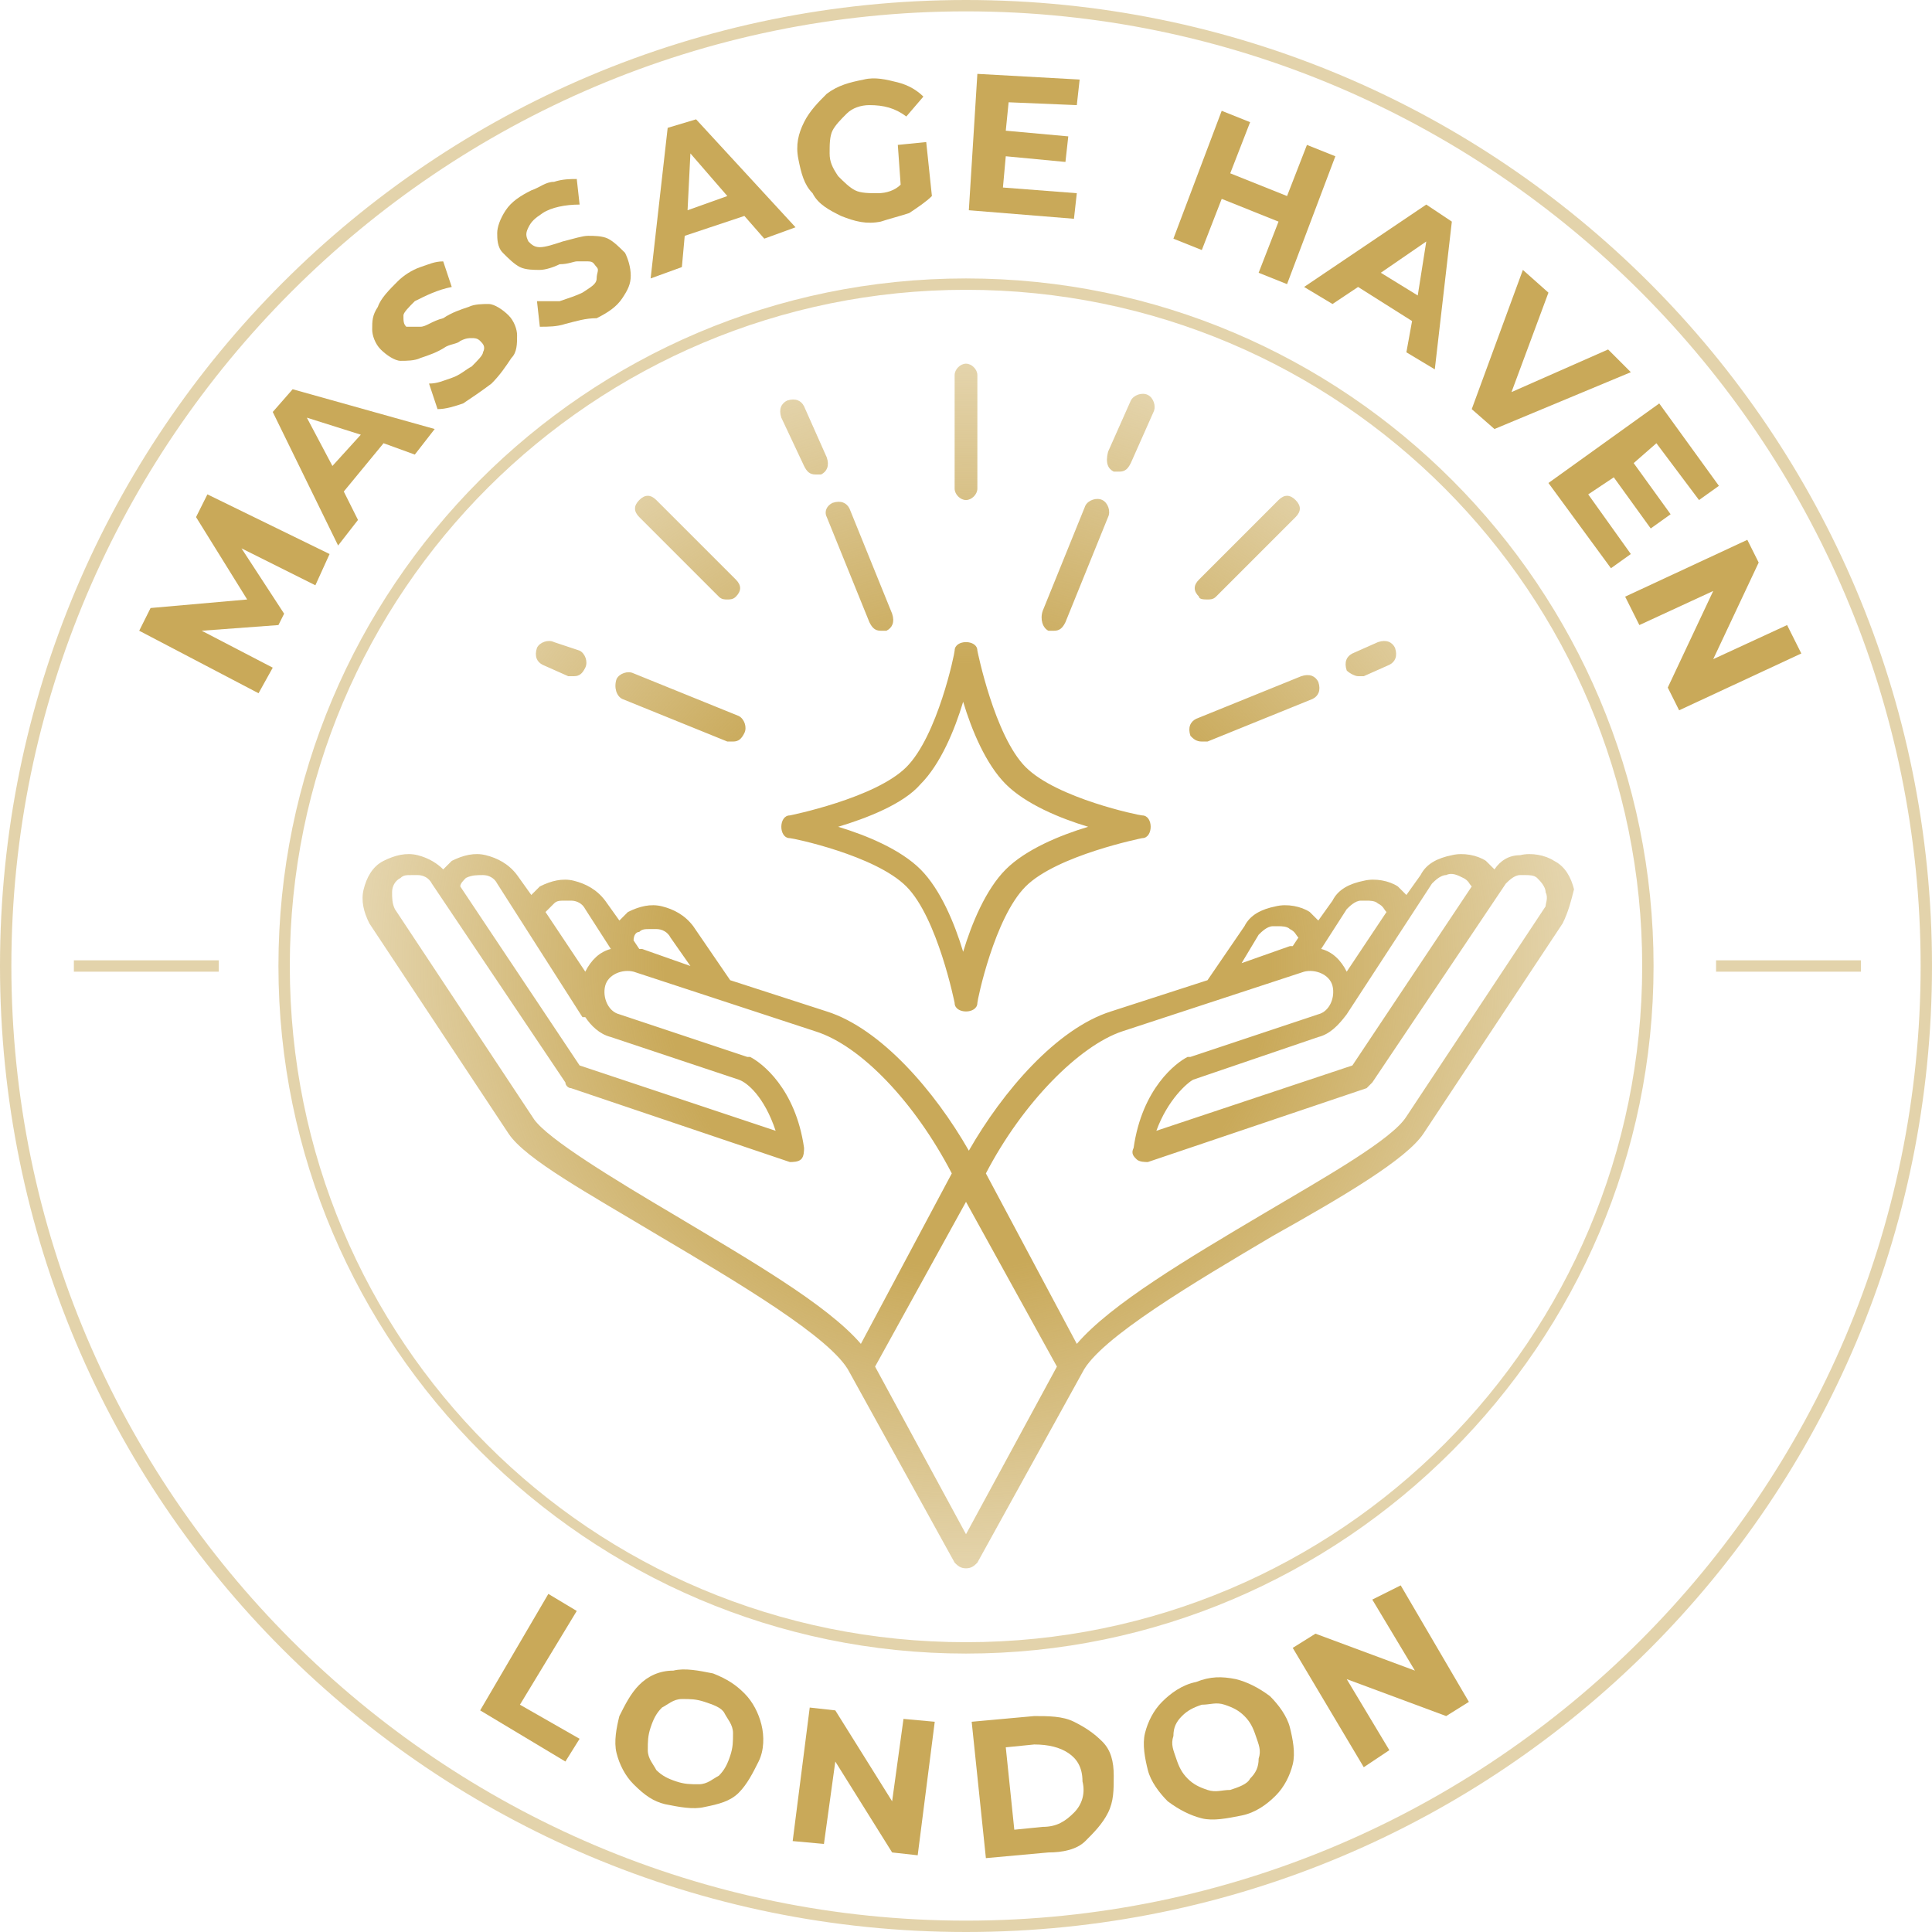<svg xmlns="http://www.w3.org/2000/svg" xmlns:xlink="http://www.w3.org/1999/xlink" id="Layer_1" x="0px" y="0px" viewBox="0 0 136 136" style="enable-background:new 0 0 136 136;" xml:space="preserve"><style type="text/css">	.st0{opacity:0.5;fill:#C8A859;enable-background:new    ;}	.st1{fill:url(#SVGID_1_);}	.st2{fill:#C9A959;}</style><path class="st0" d="M68,0.8c37,0,67.2,30.2,67.2,67.2S105,135.2,68,135.2S0.8,105,0.8,68S31,0.8,68,0.8 M68,0C30.4,0,0,30.4,0,68 s30.4,68,68,68s68-30.4,68-68S105.6,0,68,0L68,0z"></path><path class="st0" d="M68,20.4c26.4,0,47.6,21.4,47.6,47.6S94.4,115.6,68,115.6S20.4,94.4,20.4,68S41.8,20.4,68,20.4 M68,19.6 c-26.8,0-48.4,21.8-48.4,48.4s21.8,48.4,48.4,48.4s48.4-21.8,48.4-48.4S94.8,19.6,68,19.6L68,19.6z"></path><rect x="5.2" y="67.6" class="st0" width="10.2" height="0.8"></rect><rect x="120.8" y="67.6" class="st0" width="10.2" height="0.8"></rect><radialGradient id="SVGID_1_" cx="68.037" cy="-152" r="42.501" gradientTransform="matrix(1 0 0 -1 -3.793766e-04 -84)" gradientUnits="userSpaceOnUse">	<stop offset="0.5" style="stop-color:#C9A959"></stop>	<stop offset="0.998" style="stop-color:#C9A959;stop-opacity:0.5"></stop></radialGradient><path class="st1" d="M67.2,34.4v-8c0-0.4,0.4-0.8,0.8-0.8s0.8,0.4,0.8,0.8v8c0,0.4-0.4,0.8-0.8,0.8S67.2,34.8,67.2,34.4z M50.6,42 c0.2,0.2,0.4,0.2,0.6,0.2s0.4,0,0.6-0.2c0.4-0.4,0.4-0.8,0-1.2l-5.6-5.6c-0.4-0.4-0.8-0.4-1.2,0s-0.4,0.8,0,1.2L50.6,42z M56.6,32.8 c0.2,0.4,0.4,0.6,0.8,0.6c0.2,0,0.2,0,0.4,0c0.4-0.2,0.6-0.6,0.4-1.2l-1.6-3.6c-0.2-0.4-0.6-0.6-1.2-0.4c-0.4,0.2-0.6,0.6-0.4,1.2 L56.6,32.8z M58.2,36.4l3,7.4c0.2,0.4,0.4,0.6,0.8,0.6c0.2,0,0.2,0,0.4,0c0.4-0.2,0.6-0.6,0.4-1.2l-3-7.4c-0.2-0.4-0.6-0.6-1.2-0.4 C58.2,35.6,58,36,58.2,36.4z M38.2,46.8l1.8,0.8c0.2,0,0.2,0,0.4,0c0.4,0,0.6-0.2,0.8-0.6s0-1-0.4-1.2L39,45.2c-0.4-0.2-1,0-1.2,0.4 C37.6,46.2,37.8,46.6,38.2,46.8z M43.8,49.2l7.4,3c0.2,0,0.2,0,0.4,0c0.4,0,0.6-0.2,0.8-0.6c0.2-0.4,0-1-0.4-1.2l-7.4-3 c-0.4-0.2-1,0-1.2,0.4C43.2,48.4,43.4,49,43.8,49.2z M85,42.2c0.2,0,0.4,0,0.6-0.2l5.6-5.6c0.4-0.4,0.4-0.8,0-1.2s-0.8-0.4-1.2,0 l-5.6,5.6c-0.4,0.4-0.4,0.8,0,1.2C84.4,42.2,84.8,42.2,85,42.2z M78.4,33.2c0.2,0,0.2,0,0.4,0c0.4,0,0.6-0.2,0.8-0.6l1.6-3.6 c0.2-0.4,0-1-0.4-1.2s-1,0-1.2,0.4L78,31.8C77.8,32.6,78,33,78.4,33.2z M73.8,44.4c0.2,0,0.2,0,0.4,0c0.4,0,0.6-0.2,0.8-0.6l3-7.4 c0.2-0.4,0-1-0.4-1.2s-1,0-1.2,0.4l-3,7.4C73.2,43.6,73.4,44.2,73.8,44.4z M95.6,47.6c0.2,0,0.2,0,0.4,0l1.8-0.8 c0.4-0.2,0.6-0.6,0.4-1.2C98,45.2,97.6,45,97,45.2L95.2,46c-0.4,0.2-0.6,0.6-0.4,1.2C95,47.4,95.4,47.6,95.6,47.6z M84.6,52.2 c0.2,0,0.2,0,0.4,0l7.4-3c0.4-0.2,0.6-0.6,0.4-1.2c-0.2-0.4-0.6-0.6-1.2-0.4l-7.4,3c-0.4,0.2-0.6,0.6-0.4,1.2 C84,52,84.2,52.2,84.6,52.2z M55,58.2c0-0.4,0.2-0.8,0.6-0.8c0,0,6-1.2,8.2-3.4c2.2-2.2,3.4-8,3.4-8.2c0-0.4,0.4-0.6,0.8-0.6 s0.8,0.2,0.8,0.6c0,0,1.2,6,3.4,8.2c2.2,2.2,8,3.4,8.2,3.4c0.4,0,0.6,0.4,0.6,0.8S80.8,59,80.4,59c0,0-6,1.2-8.2,3.4 c-2.2,2.2-3.4,8-3.4,8.2c0,0.4-0.4,0.6-0.8,0.6s-0.8-0.2-0.8-0.6c0,0-1.2-6-3.4-8.2c-2.2-2.2-8-3.4-8.2-3.4C55.2,59,55,58.6,55,58.2 z M59,58.2c2,0.6,4.4,1.6,5.8,3s2.4,3.8,3,5.8c0.6-2,1.6-4.4,3-5.8s3.8-2.4,5.8-3c-2-0.6-4.4-1.6-5.8-3s-2.4-3.8-3-5.8 c-0.6,2-1.6,4.4-3,5.8C63.6,56.6,61,57.6,59,58.2z M110,65l-9.8,14.8c-1.2,1.8-5.6,4.4-10.6,7.2c-5.4,3.2-12.2,7.2-13.4,9.6l0,0l0,0 L68.8,110c-0.2,0.2-0.4,0.4-0.8,0.4s-0.6-0.2-0.8-0.4l-7.4-13.4l0,0l0,0c-1.2-2.4-8-6.4-13.4-9.6c-5-3-9.4-5.4-10.6-7.2L26,65 c-0.4-0.8-0.6-1.6-0.4-2.4c0.2-0.8,0.6-1.6,1.4-2c0.8-0.4,1.6-0.6,2.4-0.4c0.8,0.2,1.4,0.6,1.8,1c0.2-0.2,0.4-0.4,0.6-0.6 c0.8-0.4,1.6-0.6,2.4-0.4c0.8,0.2,1.6,0.6,2.2,1.4l1,1.4c0.2-0.2,0.4-0.4,0.6-0.6c0.8-0.4,1.6-0.6,2.4-0.4c0.8,0.2,1.6,0.6,2.2,1.4 l1,1.4c0.2-0.2,0.4-0.4,0.6-0.6c0.8-0.4,1.6-0.6,2.4-0.4c0.8,0.2,1.6,0.6,2.2,1.4l2.6,3.8l6.8,2.2c3.8,1.2,7.6,5.6,10,9.8 c2.4-4.2,6.2-8.6,10-9.8L85,69l2.6-3.8c0.4-0.8,1.2-1.2,2.2-1.4c0.8-0.2,1.8,0,2.4,0.4c0.2,0.2,0.4,0.4,0.6,0.6l1-1.4 c0.4-0.8,1.2-1.2,2.2-1.4c0.8-0.2,1.8,0,2.4,0.4c0.2,0.2,0.4,0.4,0.6,0.6l1-1.4c0.4-0.8,1.2-1.2,2.2-1.4c0.8-0.2,1.8,0,2.4,0.4 c0.2,0.2,0.4,0.4,0.6,0.6c0.4-0.6,1-1,1.8-1c0.8-0.2,1.8,0,2.4,0.4c0.8,0.4,1.2,1.2,1.4,2C110.6,63.4,110.4,64.2,110,65z M94.8,71.4 L94.8,71.4c-0.6,0.8-1.2,1.4-2,1.6L84,76c-0.4,0.2-1.8,1.4-2.6,3.6L95.2,75l8.4-12.6c-0.2-0.2-0.2-0.4-0.6-0.6s-0.8-0.4-1.2-0.2 c-0.4,0-0.8,0.4-1,0.6L94.8,71.4z M93,66.8c0.8,0.2,1.4,0.8,1.8,1.6l2.8-4.2c-0.2-0.2-0.2-0.4-0.6-0.6c-0.2-0.2-0.6-0.2-0.8-0.2 c-0.2,0-0.2,0-0.4,0c-0.4,0-0.8,0.4-1,0.6L93,66.8z M87.4,67.8l3.4-1.2H91l0.4-0.6c-0.2-0.2-0.2-0.4-0.6-0.6 c-0.2-0.2-0.6-0.2-0.8-0.2c-0.2,0-0.2,0-0.4,0c-0.4,0-0.8,0.4-1,0.6L87.4,67.8z M44.6,66.2l0.4,0.6h0.2l3.4,1.2l-1.4-2 c-0.2-0.4-0.6-0.6-1-0.6c-0.2,0-0.2,0-0.4,0c-0.4,0-0.6,0-0.8,0.2C44.8,65.6,44.6,65.8,44.6,66.2z M38.4,64.2l2.8,4.2 c0.4-0.8,1-1.4,1.8-1.6L41.2,64c-0.2-0.4-0.6-0.6-1-0.6c-0.2,0-0.2,0-0.4,0c-0.4,0-0.6,0-0.8,0.2C38.8,63.8,38.6,64,38.4,64.2z  M32.4,62.4L40.8,75l13.8,4.6c-0.8-2.4-2-3.4-2.6-3.6l-9-3c-0.8-0.2-1.4-0.8-1.8-1.4c0,0,0,0-0.2,0l-6-9.4c-0.2-0.4-0.6-0.6-1-0.6 s-0.8,0-1.2,0.2C32.6,62,32.4,62.2,32.4,62.4z M60.6,94.6l6.4-12c-2.6-5-6.4-9-9.6-10l-12.8-4.2c-0.8-0.2-1.8,0.2-2,1s0.2,1.8,1,2 l9,3h0.2c0.8,0.4,3.2,2.2,3.8,6.4c0,0.2,0,0.6-0.2,0.8c-0.2,0.2-0.6,0.2-0.8,0.2l-15.4-5.2c-0.2,0-0.4-0.2-0.4-0.4l-9.4-14 c-0.2-0.4-0.6-0.6-1-0.6c-0.2,0-0.2,0-0.4,0c-0.4,0-0.6,0-0.8,0.2c-0.4,0.2-0.6,0.6-0.6,1s0,0.8,0.2,1.2l9.8,14.8 c1,1.4,5.6,4.2,10,6.8C52.6,88.6,58.2,91.8,60.6,94.6z M74.4,96.2L68,84.6l-6.4,11.6L68,108L74.4,96.2z M108.8,62.8 c0-0.4-0.4-0.8-0.6-1s-0.6-0.2-0.8-0.2c-0.2,0-0.2,0-0.4,0c-0.4,0-0.8,0.4-1,0.6l-9.4,14c-0.2,0.2-0.2,0.2-0.4,0.4l-15.4,5.2 c-0.2,0-0.6,0-0.8-0.2c-0.2-0.2-0.4-0.4-0.2-0.8c0.6-4.2,3-6,3.8-6.4h0.2l9-3c0.8-0.2,1.2-1.2,1-2s-1.2-1.2-2-1L79,72.6 c-3,1-7,5-9.6,10l6.4,12c2.4-2.8,7.8-6,13.2-9.2c4.4-2.6,9-5.2,10-6.8l9.8-14.8C108.8,63.6,109,63.2,108.8,62.8z"></path><g>	<path class="st2" d="M38.6,112.2l2,1.2l-4,6.6l4.2,2.4l-1,1.6l-6-3.6L38.6,112.2z"></path>	<path class="st2" d="M44.6,125.6c-0.6-0.6-1-1.4-1.2-2.2s0-1.8,0.2-2.6c0.4-0.8,0.8-1.6,1.4-2.2c0.6-0.6,1.4-1,2.4-1  c0.8-0.2,1.8,0,2.8,0.2c1,0.4,1.6,0.8,2.2,1.4c0.6,0.6,1,1.4,1.2,2.2s0.2,1.8-0.2,2.6s-0.8,1.6-1.4,2.2c-0.6,0.6-1.4,0.8-2.4,1  c-0.8,0.2-1.8,0-2.8-0.2C46,126.8,45.4,126.4,44.6,125.6z M49.2,125.6c0.6,0,1-0.4,1.4-0.6c0.4-0.4,0.6-0.8,0.8-1.4  c0.2-0.6,0.2-1,0.2-1.6s-0.4-1-0.6-1.4s-0.8-0.6-1.4-0.8s-1-0.2-1.6-0.2s-1,0.4-1.4,0.6c-0.4,0.4-0.6,0.8-0.8,1.4  c-0.2,0.6-0.2,1-0.2,1.6s0.4,1,0.6,1.4c0.4,0.4,0.8,0.6,1.4,0.8C48.2,125.6,48.6,125.6,49.2,125.6z"></path>	<path class="st2" d="M65.8,121.2l-1.2,9.4l-1.8-0.2l-4-6.4l-0.8,5.8l-2.2-0.2l1.2-9.4l1.8,0.2l4,6.4l0.8-5.8L65.8,121.2z"></path>	<path class="st2" d="M68.4,121.2l4.4-0.4c1,0,2,0,2.8,0.4s1.4,0.8,2,1.4c0.6,0.6,0.8,1.4,0.8,2.4s0,1.8-0.4,2.6s-1,1.4-1.6,2  s-1.6,0.8-2.6,0.8l-4.4,0.4L68.4,121.2z M73.4,128.6c1,0,1.6-0.4,2.2-1s0.8-1.4,0.6-2.2c0-1-0.4-1.6-1-2s-1.4-0.6-2.4-0.6l-2,0.2  l0.6,5.8L73.4,128.6z"></path>	<path class="st2" d="M84.6,128c-0.8-0.2-1.6-0.6-2.4-1.2c-0.6-0.6-1.2-1.4-1.4-2.2c-0.2-0.8-0.4-1.8-0.2-2.6  c0.2-0.8,0.6-1.6,1.2-2.2c0.6-0.6,1.4-1.2,2.4-1.4c1-0.4,1.8-0.4,2.8-0.2c0.8,0.2,1.6,0.6,2.4,1.2c0.6,0.6,1.2,1.4,1.4,2.2  c0.2,0.8,0.4,1.8,0.2,2.6c-0.2,0.8-0.6,1.6-1.2,2.2c-0.6,0.6-1.4,1.2-2.4,1.4S85.4,128.2,84.6,128z M88,125.2  c0.4-0.4,0.6-0.8,0.6-1.4c0.2-0.6,0-1-0.2-1.6s-0.4-1-0.8-1.4s-0.8-0.6-1.4-0.8s-1,0-1.6,0c-0.6,0.2-1,0.4-1.4,0.8  s-0.6,0.8-0.6,1.4c-0.2,0.6,0,1,0.2,1.6s0.4,1,0.8,1.4s0.8,0.6,1.4,0.8s1,0,1.6,0C87.2,125.8,87.8,125.6,88,125.2z"></path>	<path class="st2" d="M98.6,111.6l4.8,8.2l-1.6,1l-7-2.6l3,5l-1.8,1.2l-5-8.4l1.6-1l7,2.6l-3-5L98.6,111.6z"></path></g><g>	<path class="st2" d="M22.2,41.2L17,38.6l3,4.6L19.6,44l-5.4,0.4l5,2.6l-1,1.8l-8.4-4.4l0.8-1.6l6.8-0.6l-3.6-5.8l0.8-1.6l8.6,4.2  L22.2,41.2z"></path>	<path class="st2" d="M27,31.2l-2.8,3.4l1,2l-1.4,1.8L19.2,29l1.4-1.6l10,2.8L29.2,32L27,31.2z M25.4,30.6l-3.8-1.2l1.8,3.4  L25.4,30.6z"></path>	<path class="st2" d="M32.6,28.4c-0.6,0.2-1.2,0.4-1.8,0.4L30.2,27c0.6,0,1-0.2,1.6-0.4s1-0.6,1.4-0.8c0.4-0.4,0.8-0.8,0.8-1  c0.2-0.4,0-0.6-0.2-0.8s-0.4-0.2-0.6-0.2c-0.2,0-0.4,0-0.8,0.2c-0.2,0.2-0.6,0.2-1,0.4c-0.6,0.4-1.2,0.6-1.8,0.8  c-0.4,0.2-1,0.2-1.4,0.2s-1-0.4-1.4-0.8c-0.4-0.4-0.6-1-0.6-1.4c0-0.6,0-1,0.4-1.6c0.2-0.6,0.8-1.2,1.4-1.8c0.4-0.4,1-0.8,1.6-1  s1-0.4,1.6-0.4l0.6,1.8c-1,0.2-1.8,0.6-2.6,1c-0.4,0.4-0.8,0.8-0.8,1c0,0.4,0,0.6,0.2,0.8c0.4,0,0.6,0,1,0c0.4,0,0.8-0.4,1.6-0.6  c0.6-0.4,1.2-0.6,1.8-0.8c0.4-0.2,1-0.2,1.4-0.2s1,0.4,1.4,0.8c0.4,0.4,0.6,1,0.6,1.4c0,0.6,0,1.2-0.4,1.6  c-0.4,0.6-0.8,1.2-1.4,1.8C33.8,27.6,33.2,28,32.6,28.4z"></path>	<path class="st2" d="M39.8,22.8C39.2,23,38.6,23,38,23l-0.2-1.8c0.6,0,1,0,1.6,0c0.6-0.2,1.2-0.4,1.6-0.6c0.6-0.4,1-0.6,1-1  s0.2-0.6,0-0.8s-0.2-0.4-0.6-0.4c-0.2,0-0.4,0-0.8,0c-0.2,0-0.6,0.2-1.2,0.2C39,18.8,38.4,19,38,19s-1,0-1.4-0.2s-0.8-0.6-1.2-1  c-0.4-0.4-0.4-1-0.4-1.4s0.2-1,0.6-1.6c0.4-0.6,1-1,1.8-1.4c0.6-0.2,1-0.6,1.6-0.6c0.6-0.2,1.2-0.2,1.6-0.2l0.2,1.8  c-1,0-2,0.2-2.6,0.6c-0.6,0.4-0.8,0.6-1,1s-0.2,0.6,0,1c0.2,0.2,0.4,0.4,0.8,0.4c0.4,0,1-0.2,1.6-0.4c0.8-0.2,1.4-0.4,1.8-0.4  c0.4,0,1,0,1.4,0.2s0.8,0.6,1.2,1c0.2,0.4,0.4,1,0.4,1.6s-0.2,1-0.6,1.6c-0.4,0.6-1,1-1.8,1.4C41.2,22.4,40.6,22.6,39.8,22.8z"></path>	<path class="st2" d="M52.4,15.2l-4.2,1.4L48,18.8l-2.2,0.8L47,9l2-0.6l7,7.6l-2.2,0.8L52.4,15.2z M51.2,13.8l-2.6-3l-0.2,4  L51.2,13.8z"></path>	<path class="st2" d="M63.2,10.2l2-0.2l0.4,3.8c-0.4,0.4-1,0.8-1.6,1.2c-0.6,0.2-1.4,0.4-2,0.6c-1,0.2-1.8,0-2.8-0.4  c-0.8-0.4-1.6-0.8-2-1.6c-0.6-0.6-0.8-1.4-1-2.4s0-1.8,0.4-2.6c0.4-0.8,1-1.4,1.6-2c0.8-0.6,1.6-0.8,2.6-1c0.8-0.2,1.6,0,2.4,0.2  s1.4,0.6,1.8,1l-1.2,1.4c-0.8-0.6-1.6-0.8-2.6-0.8c-0.6,0-1.2,0.2-1.6,0.6s-0.8,0.8-1,1.2c-0.2,0.4-0.2,1-0.2,1.6s0.2,1,0.6,1.6  c0.4,0.4,0.8,0.8,1.2,1c0.4,0.2,1,0.2,1.6,0.2s1.2-0.2,1.6-0.6L63.2,10.2z"></path>	<path class="st2" d="M75.8,13.6l-0.2,1.8l-7.4-0.6l0.6-9.6L76,5.6l-0.2,1.8L71,7.2l-0.2,2l4.4,0.4L75,11.4L70.8,11l-0.2,2.2  L75.8,13.6z"></path>	<path class="st2" d="M94,11l-3.4,9l-2-0.8l1.4-3.6L86,14l-1.4,3.6l-2-0.8l3.4-9l2,0.8l-1.4,3.6l4,1.6l1.4-3.6L94,11z"></path>	<path class="st2" d="M99.4,22.6l-3.8-2.4l-1.8,1.2l-2-1.2l8.6-5.8l1.8,1.2L101,26l-2-1.2L99.4,22.6z M99.8,20.8l0.6-3.8l-3.2,2.2  L99.8,20.8z"></path>	<path class="st2" d="M114.8,26.2l-9.6,4l-1.6-1.4l3.6-9.8l1.8,1.6l-2.6,7l6.8-3L114.8,26.2z"></path>	<path class="st2" d="M114.8,39l-1.4,1l-4.4-6l7.8-5.6l4.2,5.8l-1.4,1l-3-4l-1.6,1.4l2.6,3.6l-1.4,1l-2.6-3.6l-1.8,1.2L114.8,39z"></path>	<path class="st2" d="M126.8,46l-8.6,4l-0.8-1.6l3.2-6.8l-5.2,2.4l-1-2l8.6-4l0.8,1.6l-3.2,6.8l5.2-2.4L126.8,46z"></path></g></svg>